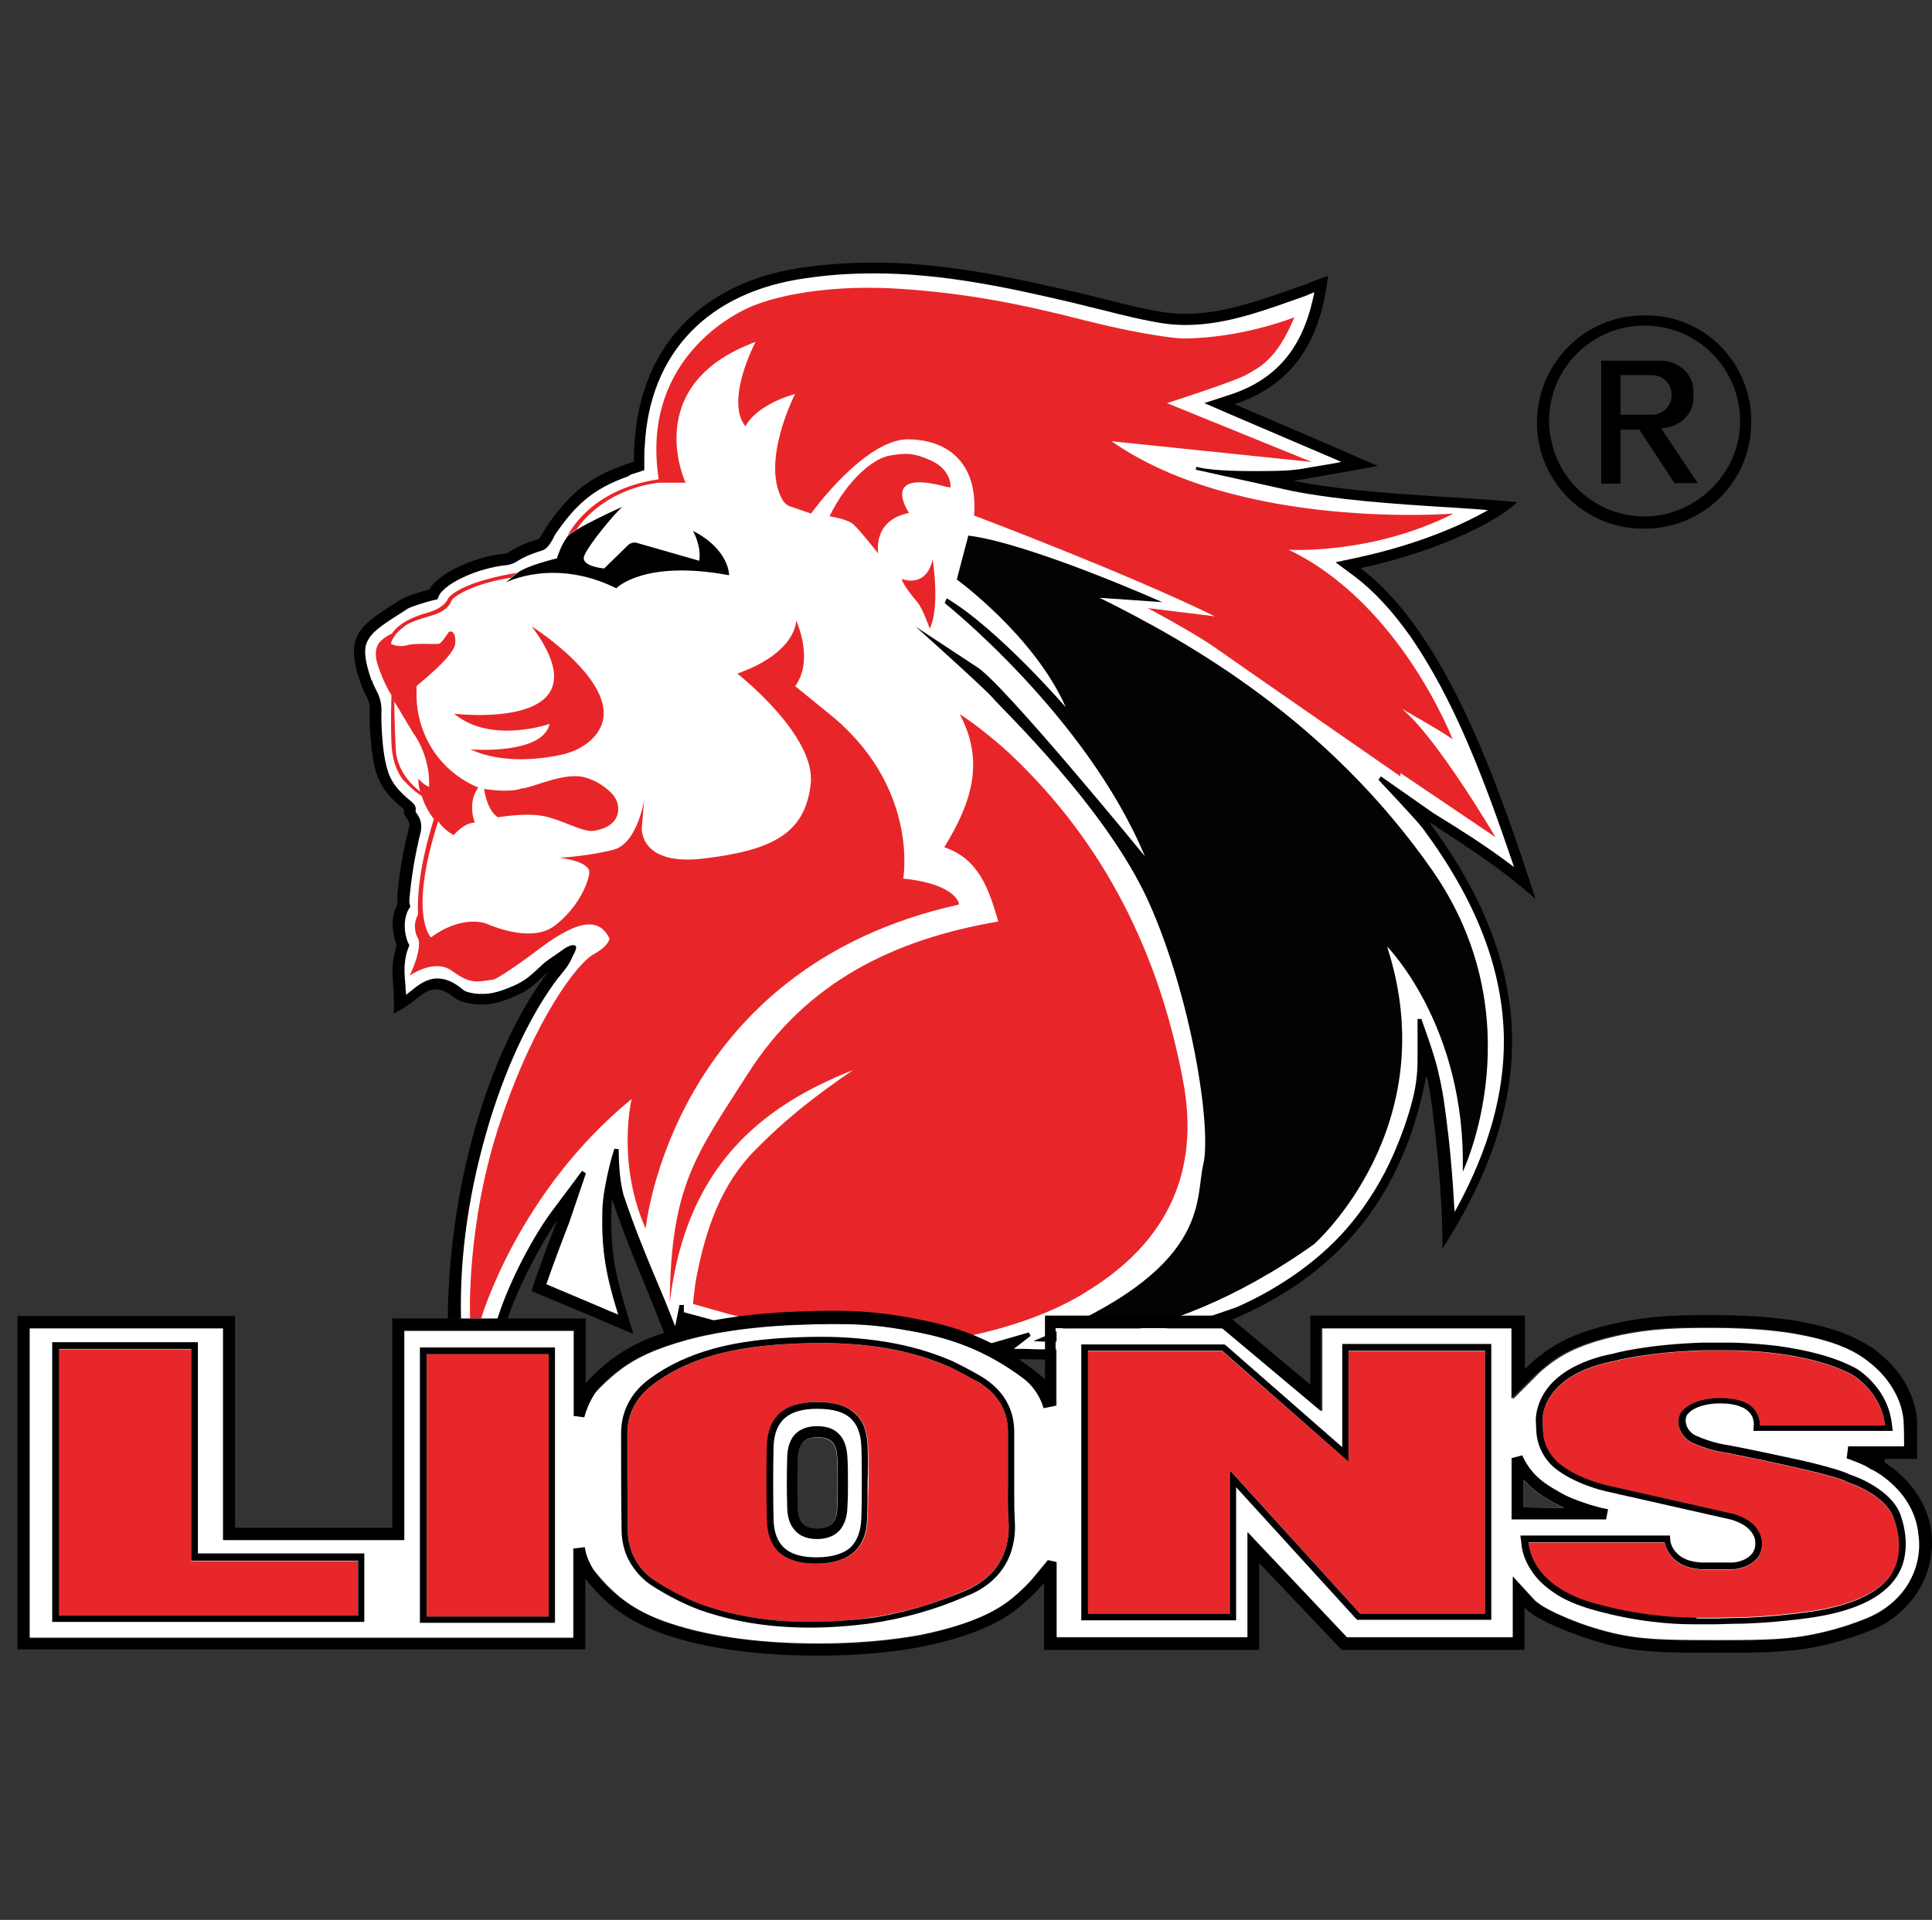 <svg width="331" height="329" viewBox="0 0 331 329" fill="none" xmlns="http://www.w3.org/2000/svg">
<rect x="0" y="0" width="331" height="329" fill="#333333" stroke="none"/>
<path d="M263.079 154.056C256.964 135.213 247.873 108.437 233.08 97.363C247.956 94.139 257.46 88.602 259.939 86.04C248.121 84.966 232.997 84.718 221.675 82.404C221.675 82.404 232.171 80.586 236.055 79.842C236.055 79.842 219.692 72.735 211.51 69.264C222.254 65.71 226.303 57.528 227.543 47.281C225.973 47.776 224.402 48.438 223.163 48.934C215.477 51.495 208.039 54.636 199.775 53.562C194.981 52.9 189.196 51.165 184.403 50.09C168.453 46.371 154.403 43.562 137.875 45.793C120.767 48.107 109.611 58.933 108.702 76.206C108.619 76.784 108.619 79.098 108.619 79.098C108.619 79.098 107.462 79.429 106.966 79.677C100.52 81.908 97.379 84.966 93.908 89.842C93.165 90.916 92.586 92.239 92.173 92.404C87.793 93.726 87.545 94.718 86.47 94.883C80.851 95.379 74.735 98.602 73.578 100.999C73.578 100.999 70.107 101.908 68.702 102.734C61.512 107.197 58.867 108.85 61.843 117.197C62.173 118.437 63 119.428 63.248 120.503C63.495 121.494 63.248 122.569 63.33 123.643C63.743 132.569 64.653 134.965 69.198 138.684C68.95 140.172 70.355 140.172 70.107 141.742C69.033 145.792 68.371 149.758 68.041 153.891C68.041 154.221 68.041 154.469 68.124 154.8V154.882C68.124 154.882 66.471 157.444 67.793 161.494C67.876 161.659 67.958 161.824 67.958 161.99C67.793 162.568 67.545 163.395 67.38 164.469C67.132 166.205 67.297 167.362 67.38 169.014C67.462 170.089 67.545 171.742 67.462 173.725C67.958 173.477 68.702 172.981 69.281 172.651C69.611 172.403 69.942 172.238 70.272 171.99C73.082 169.841 74.404 168.188 78.041 171.081C78.619 171.494 79.528 171.824 80.685 171.99C82.669 172.32 84.652 172.072 86.47 171.411C90.355 170.006 91.098 169.18 93.908 166.535C84.735 178.601 76.966 200.915 76.719 225.956H86.966C88.784 220.419 92.917 212.733 95.479 209.096C95.479 209.096 91.677 218.848 91.098 221.245L101.181 225.46C103.495 226.452 106.14 227.609 108.536 228.6C105.644 219.344 104.321 215.212 104.817 205.378C107.958 214.634 110.272 219.262 113.825 228.518C114.982 228.104 116.718 227.691 118.04 227.278C121.429 226.369 128.371 225.047 138.949 224.799C140.602 224.799 142.172 224.716 143.825 224.716C146.883 224.716 150.684 224.964 155.56 225.79C159.61 226.452 165.23 227.526 171.924 231.328C173.411 232.154 174.486 232.898 174.486 232.898L179.692 232.98V225.46H210.353L211.097 226.121C229.113 218.518 240.353 205.295 244.319 184.551C244.65 183.229 247.212 201.163 247.129 213.972C262.832 189.51 263.989 166.618 244.815 140.833C250.766 144.8 256.551 148.271 263.079 154.056Z" fill="black"/>
<path d="M245.671 139.407L246.084 139.655C250.382 142.299 254.431 144.861 258.729 148.084L259.39 148.58L259.142 147.836C256.993 141.556 253.77 132.134 249.721 123.457C247.159 117.92 244.431 113.126 241.704 109.159C238.564 104.697 235.341 101.226 232.035 98.746L228.812 96.35L232.696 95.523C243.688 93.126 250.878 89.656 254.183 87.837L254.927 87.424L254.101 87.341C252.2 87.176 250.216 87.094 248.15 86.928H247.985C238.729 86.35 229.225 85.689 221.291 84.118L204.845 80.482L205.01 79.986C205.754 80.234 208.151 80.73 214.762 80.73C216.333 80.73 218.068 80.73 219.886 80.647C220.795 80.647 221.787 80.482 222.696 80.399C224.101 80.151 226.498 79.738 228.977 79.325L229.803 79.16L229.06 78.829C224.432 76.846 215.919 73.209 210.713 70.978L206.333 69.077L210.878 67.59C218.812 64.945 223.275 59.491 225.093 50.483L225.175 50.069L223.605 50.73C222.696 51.061 221.704 51.392 220.795 51.722C215.176 53.706 209.308 55.689 203.11 55.689C201.87 55.689 200.63 55.606 199.473 55.441C196.168 54.945 192.449 54.036 188.895 53.127C187.159 52.714 185.507 52.301 183.854 51.887C172.614 49.243 161.457 46.846 149.722 46.846C145.755 46.846 141.953 47.094 138.069 47.673C121.375 49.987 111.293 60.4 110.466 76.35V76.433V76.515C110.384 76.846 110.384 78.168 110.384 79.242V80.565L109.144 80.978C108.648 81.143 107.987 81.308 107.822 81.474L107.739 81.556L107.574 81.639C101.458 83.788 98.566 86.68 95.425 91.143C95.177 91.474 94.929 91.887 94.764 92.3C94.186 93.292 93.69 94.118 92.781 94.366C90.384 95.11 89.392 95.689 88.731 96.102C88.235 96.432 87.574 96.763 86.748 96.846C84.351 97.093 81.624 97.837 79.227 98.994C76.582 100.234 75.508 101.474 75.26 101.969L74.93 102.713L74.103 102.878C72.864 103.209 70.632 103.87 69.723 104.366L69.641 104.449C66.417 106.515 64.021 107.92 63.112 109.573C62.45 110.647 62.12 112.3 63.69 116.68L63.938 116.597L63.773 116.763C63.938 117.176 64.103 117.589 64.351 118.085C64.682 118.663 65.013 119.324 65.178 120.151C65.426 121.06 65.343 121.886 65.343 122.63C65.343 122.961 65.343 123.374 65.343 123.622C65.508 128.167 65.921 130.647 66.583 132.547C67.244 134.283 68.318 135.605 70.55 137.423L70.715 137.589C71.128 137.919 71.293 138.415 71.211 138.994V139.159L71.293 139.242C71.624 139.737 72.368 140.647 72.12 142.217V142.299V142.382C71.128 146.349 70.467 150.233 70.136 154.2C70.136 154.365 70.136 154.448 70.136 154.696L70.302 155.357L69.888 156.018C69.806 156.266 68.814 158.084 69.723 161.059C69.806 161.225 69.806 161.307 69.806 161.307L70.136 161.969L69.888 162.63C69.641 163.291 69.475 164.035 69.393 164.778C69.227 166.018 69.31 166.844 69.393 168.084C69.393 168.332 69.475 168.663 69.475 168.993C69.475 169.324 69.475 169.654 69.558 169.985V170.481L70.302 169.902C71.707 168.745 73.112 167.671 74.93 167.671C76.335 167.671 77.74 168.249 79.392 169.654C79.558 169.82 80.136 170.068 81.211 170.233C81.706 170.316 82.202 170.316 82.698 170.316C83.855 170.316 85.012 170.068 86.169 169.654C89.558 168.415 90.219 167.836 92.863 165.357L93.029 165.192C93.607 164.696 94.433 164.117 95.425 163.456C95.756 163.208 96.169 162.96 96.582 162.63C97.161 162.216 97.739 161.969 98.153 161.969C98.318 161.969 98.483 161.969 98.566 162.051C98.814 162.216 98.731 162.547 98.4 163.373L98.318 163.456C98.235 163.621 98.153 163.787 98.07 163.952C97.491 165.44 96.417 166.597 95.756 167.423L95.673 167.506C91.128 173.456 86.996 182.134 84.02 191.72C80.384 203.538 78.731 215.026 78.979 225.769V226.017H85.177L85.26 225.852C87.409 219.158 91.458 211.803 94.351 207.836L99.723 200.646L100.384 201.059L97.491 209.571C96.582 211.885 94.681 216.926 93.69 219.819L93.607 220.067L102.202 223.703C103.194 224.116 104.268 224.612 105.342 225.025L105.921 225.273L105.756 224.778C103.938 218.827 103.028 214.53 103.194 207.836C103.194 206.183 103.442 204.447 103.772 202.794C104.103 200.976 104.681 198.58 105.26 196.844L106.004 196.927C106.004 197.918 106.004 201.72 106.83 204.778C108.813 210.646 110.466 214.612 112.367 219.158C113.276 221.307 114.185 223.455 115.177 226.017L115.673 227.257L116.417 223.621H117.16V224.86L123.276 226.513H123.359C126.417 225.769 128.648 225.356 139.226 225.108C140.714 225.108 142.449 225.025 144.102 225.025C147.904 225.025 151.871 225.356 156.086 226.1C160.052 226.761 163.854 227.587 169.556 230.232H169.639L176.251 228.331L176.581 228.91L173.689 231.141H175.341L177.821 231.224H184.102L203.853 226.761L211.787 224.034C215.754 222.298 219.308 220.232 222.531 217.918C226.085 215.356 229.225 212.464 231.87 209.158C234.514 205.852 236.828 202.133 238.646 198.001C240.134 194.613 241.291 191.39 242.117 188.001C242.613 185.935 242.861 183.786 242.861 181.72V174.613H243.522C243.853 175.605 245.836 180.894 246.497 184.034V184.117C246.663 184.695 246.828 185.605 247.159 187.257C247.489 189.241 247.82 191.885 248.15 194.613C248.481 197.505 248.894 201.968 249.142 206.761L249.225 207.67L249.638 206.927C255.092 196.844 257.737 187.34 257.654 178.001C257.489 166.101 252.944 154.365 243.77 141.969C242.861 140.729 237.159 134.696 236.167 133.622L236.58 133.043L245.671 139.407Z" fill="white"/>
<path d="M202.681 185.181C198.631 163.529 189.292 144.521 173.094 129.232C170.78 127.083 167.144 124.108 164.417 122.372C168.797 130.554 166.4 137.661 161.772 145.182C167.722 147.165 169.458 152.455 171.028 157.909C153.095 160.967 138.053 168.322 128.054 184.107C119.293 197.826 114.913 203.115 114.748 223.197C117.475 200.222 130.037 189.727 146.153 183.363C139.128 188.156 134.335 192.041 129.459 196.999C123.426 203.032 120.864 210.883 119.293 218.982C119.046 220.222 118.715 223.445 118.715 223.445L124.583 225.098C125.905 225.429 127.062 225.842 128.384 225.842C135.905 225.759 143.26 226.09 150.698 226.916C156.483 227.577 160.119 228.156 164.913 229.148C172.185 227.743 180.367 225.098 186.483 221.131C199.953 212.784 205.656 200.801 202.681 185.181Z" fill="#E82629"/>
<path d="M154.749 150.553C154.749 150.553 157.559 134.768 142.022 122.289L136.237 117.578C139.543 113.033 136.403 106.339 136.403 106.339C136.403 106.339 136.568 111.793 126.32 115.429C126.32 115.429 139.956 126.09 138.882 134.437C137.89 142.867 132.27 145.677 120.866 147.082C109.461 148.569 109.957 141.875 109.957 141.875L110.37 136.999C110.37 137.247 109.13 144.52 105.163 145.594C101.114 146.669 95.907 146.999 95.907 146.999C95.907 146.999 101.362 147.578 100.949 149.726C100.618 151.875 98.717 155.842 94.998 158.652C91.279 161.462 84.998 158.983 83.428 158.321C81.858 157.66 78.056 157.495 73.841 160.635C73.841 160.635 69.875 156.916 75.081 140.718C75.081 140.718 75.825 142.041 77.726 143.115C77.726 143.115 79.461 140.966 81.362 140.966C81.362 140.966 79.957 137.743 81.941 134.933C81.941 134.933 81.197 134.685 80.04 134.024C74.751 131.049 71.528 125.512 71.362 119.479C71.362 118.57 71.362 117.743 71.362 117.578C71.528 117.33 77.643 112.62 77.974 110.388C78.139 109.149 77.808 108.653 77.561 108.322C77.312 108.157 76.982 108.157 76.817 108.405C76.403 108.983 75.742 110.058 75.246 110.306C74.916 110.471 71.28 110.14 69.792 110.553C68.552 110.967 66.9 110.471 66.982 110.223C67.065 109.892 67.561 108.653 68.8 107.744C69.544 107.082 69.875 106.669 73.841 105.512C76.486 104.768 77.147 103.529 77.312 103.033C77.395 102.868 77.478 102.785 77.561 102.62C78.304 101.959 81.031 100.058 87.56 98.983L88.552 98.157C88.552 98.157 79.709 99.479 76.982 102.289C76.899 102.372 76.817 102.537 76.734 102.62C76.569 103.033 75.825 104.273 73.18 105.016C73.18 105.016 68.718 106.091 67.147 108.57C67.147 108.57 65.247 109.396 64.668 110.636C64.09 111.876 64.585 113.529 64.668 113.777C64.751 114.025 65.577 116.752 67.065 119.148C67.065 119.148 66.9 123.611 67.065 127.33C67.23 131.38 68.718 133.115 68.966 133.528C69.296 133.859 70.866 135.594 72.271 136.421C72.271 136.421 72.684 138.156 74.337 140.388C74.337 140.388 71.28 149.313 71.61 156.751C71.61 156.751 70.371 158.652 71.693 160.966C71.693 160.966 72.354 162.536 70.205 167.164C70.205 167.164 74.42 164.189 77.395 166.338C80.37 168.487 81.279 168.404 84.668 167.825C84.668 167.825 86.321 167.164 92.354 162.619C99.792 156.999 102.849 157.66 104.42 160.801C104.42 160.801 104.42 162.04 101.692 163.528C98.965 165.016 91.692 174.437 85.742 192.123C79.792 209.808 80.536 225.924 80.536 225.924H82.436C82.436 225.924 88.717 204.271 108.221 188.321C108.221 188.321 105.577 199.147 110.618 210.552C110.618 210.552 114.915 165.925 164.253 155.016C164.419 155.098 164.171 151.545 154.749 150.553ZM73.511 134.851C73.511 134.851 72.602 134.52 71.693 133.446C71.693 133.446 71.61 134.603 72.023 135.677C72.023 135.677 68.056 132.95 67.808 128.487C67.561 124.024 67.561 120.223 67.561 120.223L70.784 125.595C70.784 125.595 73.759 129.396 73.511 134.851Z" fill="#E82629"/>
<path d="M82.945 135.264C82.945 135.264 83.441 138.983 85.342 140.057C85.342 140.057 90.714 139.066 94.019 140.057C97.408 141.049 100.053 142.619 101.705 142.371C102.945 142.206 105.342 141.545 105.838 139.396C106.085 138.239 105.755 137 104.928 136.09C104.019 135.099 102.367 133.776 100.135 133.198C96.747 132.289 91.54 134.851 89.557 135.099C89.309 135.099 89.061 135.181 88.896 135.264C88.234 135.429 86.416 135.677 83.441 135.264L82.945 135.181V135.264Z" fill="#E82629"/>
<path d="M77.801 122.304C77.801 122.304 104.66 125.527 91.106 107.345C91.106 107.345 109.949 119.246 101.024 127.015C99.784 128.089 98.214 128.833 96.561 129.246C93.338 129.99 86.396 131.064 80.611 128.42C80.611 128.42 93.007 129.411 94.164 124.039C94.164 124.039 84.164 127.593 77.801 122.304Z" fill="#E82629"/>
<path d="M88.554 98.244L86.653 99.814C86.653 99.814 94.918 95.516 105.579 100.806C105.579 100.806 110.289 95.847 124.917 98.574C124.917 98.574 125 94.194 118.719 90.971C118.719 90.971 120.207 93.533 119.793 96.095L109.132 93.037C108.636 92.872 108.058 93.037 107.645 93.368L103.513 97.417C103.513 97.417 99.628 97.087 100.042 95.434C100.455 93.781 105.413 87.831 106.653 86.839C106.653 86.839 98.223 90.558 97.149 92.046C96.075 93.451 95.413 95.682 95.413 95.682C95.413 95.682 90.124 96.921 88.554 98.244Z" fill="black"/>
<path d="M112.832 82.139C100.766 83.875 97.212 91.891 97.212 91.891C97.212 91.891 97.956 91.148 98.782 90.734C98.782 90.734 102.666 84.288 112.253 82.801C112.584 82.718 112.914 82.718 113.327 82.718H117.46C117.46 82.718 109.526 65.941 129.443 58.586C129.443 58.586 124.154 68.586 127.707 73.049C127.707 73.049 129.278 69.495 136.22 67.512C136.22 67.512 130.104 79.412 134.236 85.941C134.484 86.272 134.815 86.52 135.145 86.685L138.947 88.007C138.947 88.007 148.203 75.115 155.723 75.28C163.244 75.445 167.541 80.156 166.88 88.338C166.88 88.338 193.161 98.255 208.119 105.61L196.632 104.205C196.632 104.205 204.896 108.585 208.533 111.23C212.169 113.792 239.937 133.048 239.937 133.048V132.469L256.218 143.461C256.218 143.461 246.053 126.188 240.185 121.478C240.185 121.478 247.375 125.527 248.863 126.684C248.863 126.684 239.937 103.379 220.764 94.205C220.764 94.205 234.979 95.115 249.028 88.007C249.028 88.007 212.417 90.982 190.434 75.611L224.731 79.164L199.938 69.082C199.938 69.082 211.26 65.445 213.409 64.288C215.557 63.049 218.698 61.809 221.756 54.371C221.756 54.371 212.747 58.008 202.5 58.008C202.5 58.008 197.293 57.76 186.054 54.95C174.814 52.057 165.475 50.239 154.236 49.495C142.996 48.752 134.319 50.404 129.691 52.14C124.236 54.123 109.939 62.718 112.832 81.974V82.139Z" fill="#E82629"/>
<path d="M162.196 83.44C150.46 80.217 155.749 87.903 155.749 87.903C149.386 89.142 150.46 94.845 150.46 94.845C150.46 94.845 147.485 91.043 146.245 89.886C145.171 88.894 142.113 88.481 142.113 88.481C145.254 82.035 149.799 78.481 152.444 78.068C155.006 77.655 156.411 77.49 159.634 78.977C163.105 80.63 162.857 83.523 162.857 83.523L162.196 83.44Z" fill="#E82629"/>
<path d="M159.784 95.894C159.784 95.894 161.107 103.993 159.288 107.712C159.288 107.712 158.049 104.158 157.14 103.167C155.817 101.596 154.578 99.861 154.495 99.2C154.495 99.2 158.627 100.935 159.784 95.894Z" fill="#E82629"/>
<path d="M156.896 107.399C156.896 107.399 168.714 117.977 170.118 119.63C171.441 121.283 189.54 138.39 196.812 154.588C204.085 170.787 207.639 193.266 206.151 199.546C204.663 205.745 207.721 217.48 177.061 229.794C177.061 229.794 198.135 232.439 225.159 213.183C225.159 213.183 247.721 193.183 237.638 162.192C237.638 162.192 251.192 175.828 250.613 200.786C250.613 200.786 263.175 174.588 245.324 149.051C227.473 123.514 203.92 110.126 188.383 102.44L199.126 103.184C199.126 103.184 176.482 93.102 165.904 91.779L163.92 99.3C163.92 99.3 177.226 108.969 182.598 121.2C182.598 121.2 170.862 107.647 162.185 102.523L161.854 103.35C161.854 103.35 186.069 122.605 196.151 146.737C196.151 146.737 171.689 116.82 167.309 114.258" fill="#040202"/>
<path d="M281.674 54.055C291.591 53.807 299.773 61.741 300.02 71.658C300.02 71.823 300.02 71.989 300.02 72.154C300.186 82.154 292.169 90.418 282.087 90.583C282.004 90.583 282.004 90.583 281.922 90.583C271.839 90.831 263.492 82.815 263.327 72.732C263.161 62.65 271.095 54.303 281.178 54.055C281.426 54.055 281.508 54.055 281.674 54.055ZM281.674 88.517C290.599 88.517 298.202 80.997 298.12 72.154C298.12 63.146 290.847 55.791 281.756 55.791C272.748 55.791 265.393 63.063 265.393 72.154C265.475 81.162 272.665 88.435 281.674 88.517Z" fill="black"/>
<path d="M328.864 263.186C328.203 255.748 321.426 252.195 321.179 252.029L320.435 251.699L321.344 247.98H326.468C326.468 246.906 326.468 245.418 326.385 243.682C326.385 242.443 325.972 241.038 325.311 239.55C324.236 237.236 322.583 235.17 320.435 233.517C319.939 233.104 319.443 232.774 318.947 232.443C317.129 231.286 314.236 229.798 307.873 228.641C305.642 228.228 300.848 227.567 293.493 227.567H293.41C288.121 227.567 283.163 227.567 276.882 228.972C271.923 230.129 268.617 231.451 265.642 233.683C264.65 234.426 263.741 235.17 262.915 236.079L259.196 239.798V227.65H226.552V241.864L209.527 227.65H181.015V240.955L177.462 237.897C175.313 236.079 173.082 234.509 170.685 233.104C164.321 229.468 158.454 228.476 154.487 227.815C149.776 226.989 146.14 226.906 143.165 226.906C141.594 226.906 140.024 226.906 138.371 226.989C127.958 227.236 120.933 228.724 117.71 229.633C112.339 231.121 108.868 232.691 105.727 235.17C104.487 236.162 103.248 237.319 102.173 238.476L98.372 242.691V228.063H69.281V263.93H38.29V227.65H5.067V280.624H98.207V265.252L102.091 269.467C103.33 271.037 104.735 272.442 106.223 273.682C109.611 276.409 113.082 277.649 116.058 278.558C122.504 280.541 130.851 281.616 140.107 281.616H140.272C149.363 281.616 155.561 280.541 157.792 280.128C167.049 278.227 171.098 275.748 173.329 273.93C174.734 272.773 176.057 271.533 177.214 270.128L179.528 267.319L181.015 267.649V280.541H213.742V262.525L230.767 280.541H259.196V270.128L262.915 274.178C263.328 274.591 264.237 275.252 265.394 275.831C266.221 276.244 266.799 276.575 267.295 276.74C270.188 278.062 273.163 279.054 276.221 279.798C281.179 280.955 285.146 281.037 293.741 281.037H294.567C302.666 281.037 307.129 280.955 312.501 279.632C314.98 279.054 317.542 278.227 319.939 277.236C322.088 276.327 323.988 275.004 325.476 273.351C327.955 270.624 329.195 266.905 328.864 263.186ZM143.413 258.062C143.413 260.79 142.338 261.947 139.941 261.947C137.627 261.947 136.636 260.872 136.636 258.145C136.553 255.501 136.553 252.773 136.636 250.129C136.718 247.484 137.71 246.327 140.024 246.327C142.421 246.327 143.33 247.401 143.413 250.046C143.495 251.368 143.495 252.773 143.495 254.178C143.495 255.418 143.495 256.74 143.413 258.062ZM261.014 258.31V253.6L261.345 253.93C262.915 255.666 264.733 256.658 265.973 257.401C266.303 257.567 267.956 258.393 267.956 258.393L261.014 258.31Z" fill="white"/>
<path d="M61.3 267.507V276.928H10.062V231.226H32.706V267.507H61.3Z" fill="#E8272B"/>
<path d="M33.903 266.281V230H8.944V277.933H62.415V266.198H33.903V266.281ZM61.34 276.859H10.101V231.157H32.746V267.438H61.34V276.859Z" fill="black"/>
<path d="M94.009 232.049H73.101V277.007H94.009V232.049Z" fill="#E8272B"/>
<path d="M71.942 230.898V278.088H95.082V230.898H71.942ZM94.008 277.013H73.099V232.055H94.008V277.013Z" fill="black"/>
<path d="M254.424 231.526V276.485H233.019L210.705 251.939V276.485H186.408V231.526H209.383L231.036 250.452V231.526H254.424Z" fill="#E8272B"/>
<path d="M229.958 230.386V247.989L210.124 230.634L209.793 230.386H185.248V277.658H211.777V254.848L232.19 277.245L232.52 277.575H255.495V230.303H229.958V230.386ZM254.421 276.501H233.016L210.702 251.956V276.501H186.405V231.46H209.38L231.033 250.468V231.46H254.421V276.501Z" fill="black"/>
<path d="M145.194 249.928C145.112 248.109 144.698 246.704 143.789 245.795C142.963 244.886 141.723 244.39 139.988 244.39C138.335 244.39 137.095 244.886 136.186 245.795C135.36 246.704 134.864 248.109 134.864 249.928C134.781 252.655 134.781 255.382 134.864 258.027C134.864 259.927 135.277 261.25 136.186 262.241C137.012 263.233 138.335 263.729 139.988 263.729C142.302 263.729 145.112 262.737 145.194 258.027C145.277 256.622 145.277 255.299 145.277 254.06C145.277 252.737 145.277 251.332 145.194 249.928ZM143.459 258.027C143.459 260.754 142.384 261.911 139.988 261.911C137.674 261.911 136.682 260.836 136.682 258.109C136.599 255.465 136.599 252.737 136.682 250.093C136.765 247.448 137.756 246.291 140.07 246.291C142.467 246.291 143.376 247.366 143.459 250.01C143.541 251.332 143.541 252.737 143.541 254.142C143.541 255.382 143.541 256.704 143.459 258.027Z" fill="black"/>
<path d="M172.773 260.329C172.607 258.263 172.69 254.131 172.69 254.131V245.371C172.69 241.569 170.872 238.842 167.649 236.858C165.996 235.867 164.343 235.04 162.608 234.214C155.5 231.156 148.145 230.164 140.707 230.164C138.31 230.164 135.914 230.247 133.517 230.412C125.997 230.991 118.559 232.396 112.195 237.024C109.385 239.007 107.567 241.9 107.484 245.453C107.484 250.99 107.484 256.61 107.567 262.147C107.484 265.618 109.303 268.924 112.278 270.908C114.674 272.56 117.402 273.883 120.211 274.957C126.244 277.106 132.525 277.932 138.724 277.932C142.195 277.932 145.666 277.684 149.219 277.188C154.674 276.362 160.046 274.874 165.087 272.643C170.293 270.577 173.269 266.362 172.773 260.329ZM148.641 260.164C148.558 265.288 145.583 267.932 139.881 267.932C134.261 267.932 131.534 265.453 131.451 260.247C131.368 256.114 131.368 251.982 131.451 247.85C131.616 242.726 134.426 240.247 140.046 240.247C142.856 240.247 144.922 240.825 146.409 242.065C147.814 243.305 148.641 245.205 148.723 247.767C148.806 249.916 148.806 252.065 148.806 254.131C148.723 256.032 148.723 258.098 148.641 260.164Z" fill="#E8272B"/>
<path d="M173.844 260.234C173.762 258.912 173.762 256.598 173.762 255.193V245.358C173.762 241.391 171.861 238.168 168.225 235.937C166.654 235.028 165.001 234.119 163.101 233.209C159.63 231.722 155.993 230.648 152.026 229.986C148.473 229.408 144.836 229.077 140.704 229.077C138.39 229.077 135.994 229.16 133.432 229.325C128.969 229.656 125.415 230.234 122.109 231.143C118.06 232.3 114.589 233.871 111.531 236.102C108.225 238.416 106.49 241.639 106.407 245.358C106.407 250.813 106.407 256.515 106.49 262.052C106.49 263.953 106.903 265.854 107.812 267.506C108.721 269.159 110.044 270.647 111.696 271.721C114.258 273.374 116.986 274.779 119.795 275.853C125.663 277.92 131.861 278.911 138.721 278.911C142.109 278.911 145.58 278.663 149.299 278.167C154.836 277.341 160.208 275.853 165.497 273.539C171.365 271.308 174.34 266.515 173.844 260.234ZM138.721 277.92C132.44 277.92 126.242 277.093 120.209 274.944C117.399 273.87 114.754 272.548 112.275 270.895C109.3 268.994 107.482 265.606 107.564 262.135C107.482 256.598 107.482 250.978 107.482 245.441C107.564 241.887 109.3 239.077 112.192 237.011C118.556 232.383 125.994 230.978 133.514 230.4C135.911 230.234 138.308 230.152 140.704 230.152C148.142 230.152 155.58 231.143 162.605 234.201C164.34 235.028 165.993 235.937 167.646 236.846C170.786 238.747 172.687 241.556 172.687 245.358V254.118C172.687 254.118 172.605 258.25 172.77 260.317C173.266 266.349 170.373 270.564 165.084 272.713C159.96 274.862 154.671 276.432 149.217 277.258C145.663 277.672 142.192 277.92 138.721 277.92Z" fill="black"/>
<path d="M148.642 247.777C148.559 245.215 147.816 243.314 146.328 242.074C144.923 240.835 142.857 240.256 139.965 240.256C134.345 240.256 131.535 242.736 131.37 247.859C131.287 251.992 131.287 256.124 131.37 260.256C131.452 265.462 134.262 267.942 139.799 267.942C145.502 267.942 148.477 265.297 148.559 260.173C148.642 258.025 148.642 256.041 148.642 254.058C148.725 252.074 148.725 249.926 148.642 247.777ZM145.667 265.215C144.427 266.289 142.444 266.867 139.882 266.867C134.923 266.867 132.609 264.801 132.527 260.256C132.444 256.124 132.444 251.992 132.527 247.942C132.692 243.479 135.006 241.413 140.047 241.413C142.609 241.413 144.427 241.909 145.667 242.983C146.824 243.975 147.485 245.628 147.568 247.859C147.65 249.926 147.65 252.074 147.65 254.14C147.65 256.041 147.65 258.107 147.568 260.173C147.485 262.405 146.824 264.14 145.667 265.215Z" fill="black"/>
<path d="M324.527 268.884C323.783 270.371 321.551 274.255 310.89 275.991C310.89 275.991 303.287 277.148 297.006 277.148L294.279 277.231C293.453 277.231 292.544 277.231 291.717 277.231C291.387 277.231 291.056 277.231 290.808 277.231C290.56 277.231 290.23 277.231 289.899 277.231C286.924 277.231 280.726 276.9 273.04 274.751C262.213 271.693 261.965 264.834 261.883 264.338H285.188C285.188 264.338 285.849 268.801 291.717 268.966H296.924C296.924 268.966 302.048 268.718 301.882 264.338C301.882 264.338 301.965 260.867 296.924 259.462L275.354 254.586C275.354 254.586 270.312 253.512 267.089 250.785C265.436 249.38 264.445 247.396 264.362 245.247L264.279 243.429C264.279 243.429 263.784 235.743 276.593 233.264C276.593 233.264 281.883 231.777 291.634 231.446H296.428C296.428 231.446 296.51 231.446 296.593 231.446C297.915 231.446 309.485 231.529 317.089 235.496C317.089 235.496 322.213 238.14 322.956 244.338H301.552C301.552 244.338 301.634 241.281 298.576 240.206C297.419 239.793 296.015 239.628 294.61 239.628C292.296 239.628 289.899 240.206 288.494 241.529C288.411 241.611 288.411 241.611 288.329 241.694C288.081 241.942 287.337 242.768 287.585 244.256C287.833 245.578 288.742 246.735 289.982 247.314C291.304 247.892 293.453 248.719 296.015 249.049C296.015 249.049 314.609 252.685 316.427 254.008C316.427 254.008 322.956 255.991 324.444 260.206C326.014 264.173 325.27 267.396 324.527 268.884Z" fill="#E8272B"/>
<path d="M325.602 259.576C324.031 255.279 318.081 253.047 317.007 252.717C316.511 252.469 315.602 252.056 312.874 251.312C311.056 250.816 308.742 250.238 305.85 249.659C300.974 248.585 296.346 247.676 296.263 247.676C293.866 247.345 291.883 246.601 290.561 246.023C289.652 245.609 288.991 244.783 288.825 243.791C288.66 242.8 289.156 242.304 289.238 242.221C289.321 242.138 289.321 242.138 289.404 242.056C290.395 241.064 292.462 240.486 294.693 240.486C296.015 240.486 297.255 240.651 298.247 241.064C299.156 241.395 299.817 241.973 300.23 242.8C300.478 243.461 300.478 244.039 300.478 244.039L300.395 245.196H301.552H324.279L324.114 243.957C323.783 241.147 322.544 238.667 320.56 236.601C319.073 235.031 317.668 234.287 317.585 234.287C314.279 232.552 309.899 231.395 304.61 230.651C300.478 230.155 297.172 230.073 296.594 230.073H291.635C282.131 230.403 276.925 231.808 276.346 231.973C273.288 232.552 270.726 233.544 268.66 234.783C266.925 235.858 265.602 237.097 264.693 238.502C263.123 240.899 263.123 243.048 263.123 243.295L263.206 245.114C263.288 247.593 264.445 249.907 266.264 251.477C269.652 254.287 274.693 255.444 275.024 255.527L296.594 260.403C300.561 261.56 300.726 263.956 300.726 264.204V264.287C300.809 265.609 300.23 266.518 298.99 267.179C297.999 267.675 297.007 267.758 296.842 267.758H291.635C289.569 267.675 288.081 267.097 287.09 265.94C286.346 265.113 286.181 264.204 286.181 264.122L286.098 263.13H285.106H260.479L260.644 264.37C260.644 264.37 260.644 264.37 260.644 264.452C260.809 266.601 261.801 268.336 262.545 269.411C263.454 270.733 264.693 271.89 266.181 272.882C267.916 274.121 270.148 275.031 272.627 275.774C280.396 278.006 286.759 278.336 289.817 278.336C290.148 278.336 290.395 278.336 290.726 278.336C290.974 278.336 291.305 278.336 291.635 278.336C292.048 278.336 292.462 278.336 292.875 278.336C293.288 278.336 293.701 278.336 294.197 278.336L296.924 278.254C303.205 278.254 310.643 277.179 310.974 277.097C315.684 276.353 319.403 275.031 321.965 273.212C324.031 271.725 324.94 270.32 325.436 269.328C326.015 268.336 327.42 264.7 325.602 259.576ZM289.9 277.179C286.924 277.179 280.726 276.849 273.04 274.7C262.214 271.642 261.966 264.783 261.883 264.287H285.189C285.189 264.287 285.85 268.75 291.718 268.915H296.924C296.924 268.915 302.048 268.667 301.883 264.287C301.883 264.287 301.966 260.816 296.924 259.411L275.354 254.535C275.354 254.535 270.313 253.461 267.09 250.733C265.437 249.328 264.445 247.345 264.363 245.196L264.28 243.378C264.28 243.378 263.784 235.692 276.594 233.213C276.594 233.213 281.883 231.725 291.635 231.395H296.428C296.428 231.395 296.511 231.395 296.594 231.395C297.916 231.395 309.486 231.477 317.089 235.444C317.089 235.444 322.213 238.089 322.957 244.287H301.552C301.552 244.287 301.635 241.229 298.577 240.155C297.42 239.742 296.015 239.577 294.61 239.577C292.296 239.577 289.9 240.155 288.495 241.477C288.412 241.56 288.412 241.56 288.329 241.643C288.081 241.891 287.338 242.717 287.586 244.205C287.834 245.527 288.743 246.684 289.982 247.262C291.305 247.841 293.453 248.667 296.015 248.998C296.015 248.998 314.61 252.634 316.428 253.956C316.428 253.956 322.957 255.94 324.445 260.155C326.015 264.37 325.188 267.593 324.445 268.998C323.701 270.485 321.469 274.369 310.808 276.105C310.808 276.105 303.205 277.262 296.924 277.262L294.197 277.345C293.371 277.345 292.462 277.345 291.635 277.345C291.305 277.345 290.974 277.345 290.726 277.345C290.561 277.179 290.23 277.179 289.9 277.179Z" fill="black"/>
<path d="M274.341 258.389C273.432 258.141 272.441 257.893 271.532 257.563C270.127 257.067 268.639 256.571 266.986 255.579C265.581 254.753 263.763 253.761 262.275 251.86C261.78 251.199 261.284 250.455 260.953 249.711L260.788 249.381L258.97 249.877V260.372H275.168L275.498 258.637L274.341 258.389ZM261.036 258.306V253.596L261.366 253.926C262.937 255.662 264.755 256.653 265.994 257.397C266.325 257.563 267.978 258.389 267.978 258.389L261.036 258.306Z" fill="black"/>
<path d="M320.517 251.758C320.517 251.758 320.425 251.758 320.425 251.666L320.517 251.758Z" fill="black"/>
<path d="M330.929 262.965C330.268 255.857 324.814 251.808 322.83 250.568L322.995 249.99H328.45V248.998C328.45 247.841 328.45 246.023 328.45 243.544C328.367 241.973 327.954 240.32 327.21 238.585C326.053 235.94 324.152 233.626 321.756 231.726C321.26 231.312 320.681 230.899 320.103 230.569C318.119 229.329 314.979 227.676 308.285 226.436C306.054 226.023 301.095 225.362 293.492 225.362H293.409C288.037 225.362 282.913 225.362 276.385 226.85C271.178 228.007 267.542 229.577 264.401 231.891C263.327 232.635 262.335 233.544 261.426 234.453L261.261 234.618V225.445H224.484V237.263L210.352 225.445H179.031V236.354L178.865 236.188C176.634 234.287 174.237 232.635 171.675 231.147C164.981 227.345 158.866 226.354 154.816 225.61C149.94 224.783 146.138 224.618 143.081 224.618C141.428 224.618 139.94 224.618 138.205 224.701C127.626 224.949 120.354 226.519 117.048 227.428C111.428 228.916 107.709 230.651 104.321 233.296C102.999 234.37 101.676 235.527 100.519 236.849L100.354 237.015V225.94H67.214V261.808H40.272V225.527H3V282.634H100.271V270.485L100.437 270.733C101.759 272.386 103.246 273.956 104.899 275.279C108.536 278.171 112.255 279.576 115.395 280.568C122.089 282.634 130.601 283.708 140.023 283.708H140.188C149.527 283.708 155.808 282.634 158.122 282.138C167.791 280.155 172.088 277.427 174.485 275.527C175.973 274.287 177.378 272.965 178.7 271.477L178.865 271.312V282.717H215.724V267.841L229.856 282.717H261.178V275.444L261.343 275.609C262.005 276.353 263.41 277.179 264.401 277.675C265.228 278.171 265.889 278.419 266.467 278.667C269.442 279.989 272.583 281.064 275.723 281.89C280.847 283.13 284.979 283.212 293.74 283.212H294.566C302.83 283.212 307.376 283.13 312.996 281.807C315.64 281.146 318.202 280.32 320.681 279.328C323.161 278.336 325.309 276.766 326.962 274.865C329.937 271.56 331.342 267.18 330.929 262.965ZM325.475 273.46C323.987 275.113 322.086 276.518 319.938 277.345C317.541 278.336 315.062 279.163 312.5 279.741C307.128 281.064 302.665 281.146 294.566 281.146H293.74C285.145 281.146 281.178 281.064 276.219 279.907C273.161 279.163 270.186 278.171 267.294 276.849C266.798 276.601 266.219 276.353 265.393 275.94C264.236 275.279 263.244 274.7 262.914 274.287L259.195 270.237V280.65H230.765L213.741 262.634V280.65H181.014V267.758L179.526 267.427L177.212 270.237C176.055 271.642 174.733 272.882 173.328 274.039C171.097 275.774 167.047 278.336 157.791 280.237C155.56 280.65 149.444 281.725 140.271 281.725H140.105C130.849 281.725 122.585 280.65 116.056 278.667C113.081 277.758 109.61 276.436 106.222 273.791C104.651 272.551 103.246 271.146 102.089 269.576C100.354 267.18 100.189 265.113 100.189 265.113L98.288 265.361V280.733H5.066V227.593H38.206V263.874H69.197V228.007H98.288V242.634L100.106 242.882C100.106 242.882 100.685 240.32 102.503 237.924C103.494 236.932 104.486 235.94 105.561 235.114C108.701 232.635 112.172 231.064 117.544 229.577C120.767 228.668 127.792 227.18 138.205 226.932C139.858 226.932 141.428 226.85 142.998 226.85C145.973 226.85 149.609 226.932 154.32 227.759C158.204 228.42 164.072 229.411 170.518 233.048C172.171 233.957 173.741 235.031 175.229 236.106C178.121 238.337 178.783 241.312 178.783 241.312L180.849 240.899V227.593H209.361L226.303 241.808V227.593H258.947V239.659L262.666 235.94C263.492 235.114 264.484 234.287 265.393 233.544C268.285 231.395 271.674 229.99 276.632 228.833C282.913 227.428 287.955 227.428 293.161 227.428H293.244C300.682 227.428 305.475 228.089 307.624 228.502C313.987 229.659 316.88 231.147 318.698 232.304C319.194 232.635 319.69 232.965 320.186 233.378C322.334 235.031 323.987 237.097 325.062 239.411C325.723 240.899 326.053 242.304 326.136 243.544C326.219 245.362 326.219 246.767 326.219 247.841H316.632L316.384 249.907C316.384 249.907 319.276 250.899 320.186 251.56C320.268 251.56 320.268 251.643 320.351 251.643L321.012 251.973C321.26 252.138 328.037 255.609 328.698 263.13C329.194 266.849 327.954 270.568 325.475 273.46Z" fill="black"/>
<path d="M284.58 73.376C287.39 73.376 290.117 71.145 290.117 68.335V66.847C290.117 64.037 287.39 61.806 284.58 61.806H274.332V82.88H277.638V73.624H280.861L286.894 82.797H290.861L284.58 73.376ZM277.638 71.062V64.285H283.01C284.91 64.285 286.398 65.773 286.398 67.674C286.398 69.575 284.91 71.062 283.01 71.062H277.638Z" fill="black"/>
</svg>
